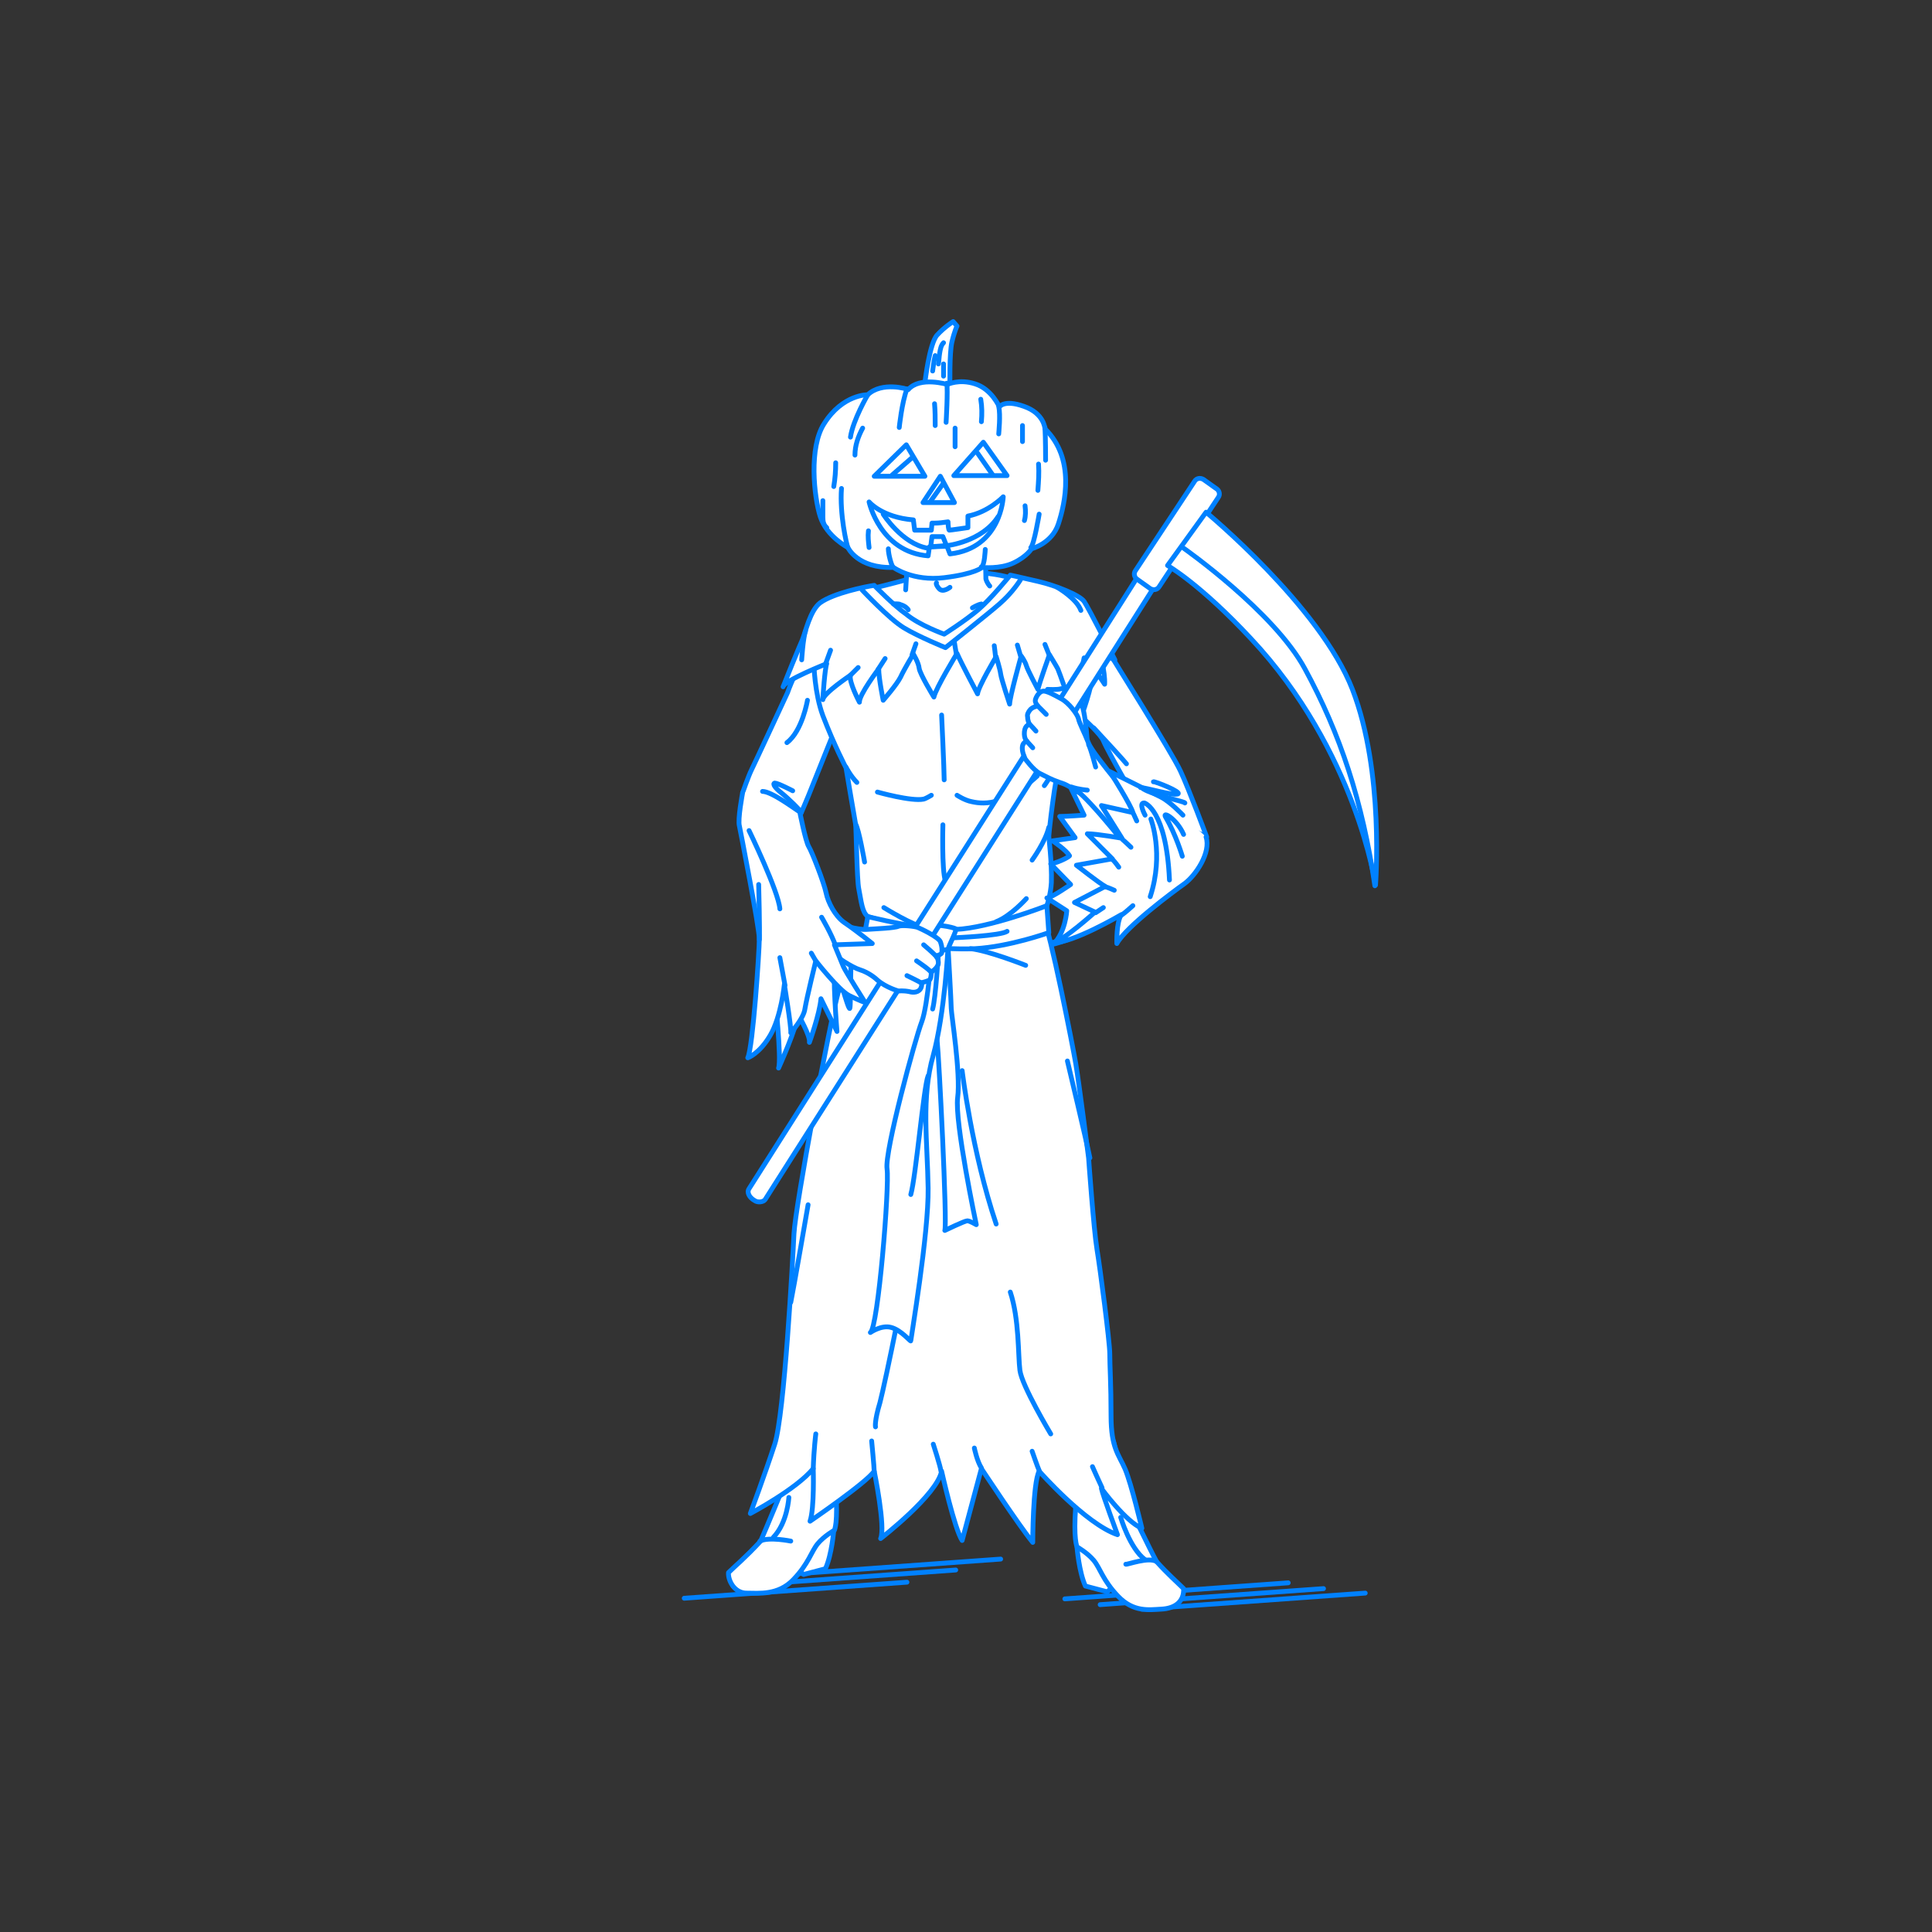 <?xml version="1.0" encoding="utf-8"?>
<!-- Generator: Adobe Illustrator 22.0.1, SVG Export Plug-In . SVG Version: 6.00 Build 0)  -->
<svg version="1.1" id="レイヤー_1" xmlns="http://www.w3.org/2000/svg" xmlns:xlink="http://www.w3.org/1999/xlink" x="0px"
	 y="0px" viewBox="0 0 301 301" style="enable-background:new 0 0 301 301;" xml:space="preserve">
<rect x="0" y="0" width="301" height="301" fill="#333333" stroke="none"/>
<style type="text/css">
	.st0{fill:none;}
	.st1{fill:none;stroke:#0081FF;stroke-width:0.75;stroke-linecap:round;stroke-linejoin:round;stroke-miterlimit:10;}
	.st2{fill:#FFFFFF;stroke:#0081FF;stroke-width:0.75;stroke-linecap:round;stroke-linejoin:round;stroke-miterlimit:10;}
</style>
<g id="guide">
</g>
<rect x="0" y="1" class="st0" width="300" height="300"/>
<g>
	<g>
		<line class="st1" x1="177.9" y1="250.7" x2="212.7" y2="248.2"/>
		<line class="st1" x1="171.4" y1="250" x2="206.2" y2="247.5"/>
		<line class="st1" x1="165.9" y1="249.1" x2="200.7" y2="246.6"/>
	</g>
	<g>
		<line class="st1" x1="121.2" y1="245.4" x2="155.9" y2="242.9"/>
		<line class="st1" x1="114.2" y1="247.1" x2="148.9" y2="244.6"/>
		<line class="st1" x1="106.6" y1="249" x2="141.3" y2="246.5"/>
	</g>
	<g>
		<path class="st2" d="M131.9,92.7c0,0,8.8-2.2,9.4-2.4s3.8-0.9,4.3-0.9s3.8-0.1,5.4-0.2s4.8,0.3,6.3,0.8s7.9,2.3,7.9,2.3
			s-5,7.1-5.5,7.9s-9.5,7.1-12.1,7.2s-12.6-2.1-12.6-2.5S131.9,92.7,131.9,92.7z"/>
		<g>
			<path class="st2" d="M129.9,238.4c0,0-0.3,3.8-1.3,6l-3.4,0.9c0,0-1.9-1.6-1.9-1.8S127.9,237.7,129.9,238.4z"/>
			<path class="st2" d="M122.1,231.5c0,0-2.8,6.8-3.6,8.6c-2.4,2.6-4.1,4-5,4.9c-0.1,1.2,0.9,3.2,2.8,3.2s4.9,0.4,7.3-2.1
				s2.8-4.4,3.8-5.6s2.6-2.1,2.6-2.1s0.6-1.2,0.2-6.4s-0.6-11.4-0.6-11.4l-5.2,1.1C124.3,221.8,122.1,231.1,122.1,231.5z"/>
			<path class="st2" d="M122.9,233.3c0,0-0.2,3.9-2.4,6.2"/>
		</g>
		<g>
			<path class="st2" d="M167.8,241.1c0,0,0.3,3.8,1.3,6l3.4,0.9c0,0,1.9-1.6,1.9-1.8S169.9,240.4,167.8,241.1z"/>
			<path class="st2" d="M175.7,234.2c0,0,3.6,7.5,4.5,9.1c1.6,1.8,3.3,3.3,4.2,4.2c0.1,2-1.3,3.1-3.5,3.2c-1.9,0.1-4.3,0.5-6.7-2
				s-2.8-4.4-3.8-5.6s-2.6-2.1-2.6-2.1s-0.6-1.2-0.2-6.4s0.6-11.4,0.6-11.4l5.2,1.1C173.5,224.4,175.7,233.8,175.7,234.2z"/>
			<path class="st2" d="M174.6,236.4c0,0,1.4,4.8,3.8,6.6"/>
		</g>
		<path class="st2" d="M115.7,123.5c0,0,0.9-2.6,1.4-3.6s5.6-12,5.6-12c0.5-1.5,2.5-5.8,2.5-5.8s5.8-4,7.9-1s-1.9,9.8-1.9,9.8
			s-4.6,11.4-4.9,12.2s-1.5,3.6-1.5,3.6"/>
		<path class="st2" d="M166.9,96.3c0,0,5.4,4.7,5.8,5.2c0.3,0.6,9.8,15.6,11.2,18.6c1.4,3,4.1,10.3,4.1,10.3l-10.7-5.2
			c0,0-4.6-7.9-5.4-9.8c-0.8-1.9-8.6-8.2-8.6-8.2S164.4,96.9,166.9,96.3z"/>
		<path class="st2" d="M126.8,103.4c0,0,0.1,4.6,1.4,8.1c1.8,4.7,3.6,8.1,3.6,8.1s1.4,8.3,1.5,8.8c0.1,0.5,0.2,8.8,0.5,10.1
			c0.4,2,0.5,3.6,1.4,4.3c0,0,12.8,3.9,18.1,3.3c5.3-0.6,9.8-5,9.8-5s0.6-1.7,0.7-3.6c0.1-3.1-0.4-7-0.4-7.2c0-0.4,1-9.7,1.8-11.5
			c1.2-1.8,5-10.3,5.2-15c0.2-4.7-3-6.9-5.2-7.8c-1.3-0.5-10.4,2.7-18.1,3.4c-5.2,0.5-9.9-1.8-11.3-1.3
			C132,99.2,127.6,100.9,126.8,103.4z"/>
		<path class="st2" d="M141.1,91.9l0.3-4.9c0.3,0.2,12.1-1.4,12.1-1.4l0.1,4.6c0.2,0.7,0.6,1.1,0.6,1.1"/>
		<path class="st2" d="M147.1,98.8c0,0,3.3-2.1,5.3-3.8s5-5.4,5-5.4s2.3,0.5,4.4,1c2.6,0.6,6.4,2.1,7.1,3.1s4.8,9.1,4.8,9.1
			s-1.9-0.8-2.4-1.2c0,0,0.9,3,0.8,5c0,0-2.4-3.7-3.2-4.1c0,0-1.2,6.4-2.2,7c0,0-1.7-4.9-1.9-5.3s-1.3-2.2-1.3-2.2s-1.5,4.2-1.8,5.4
			c0,0-1.6-3-1.8-3.7s-0.8-1.5-0.8-1.5s-1.8,6.4-1.8,7.5c0,0-1.3-3.9-1.4-4.7c-0.1-0.8-0.7-2.7-0.7-2.7s-2.8,4.7-2.9,5.8
			c0,0-2.5-4.7-3.2-6.3c0,0-3.3,5.4-3.6,6.8c0,0-2.2-3.6-2.3-4.5c-0.1-0.9-0.9-2.2-0.9-2.2s-1.4,2.3-2,3.6c-0.6,1.2-2.7,3.6-2.7,3.6
			s-0.7-3.4-0.7-4.9c0,0-3.1,4.1-3,5.2c0,0-1.7-3.2-1.4-4.2c0,0-4.2,2.8-4.3,3.8c0-0.4,0.3-4.8,0.6-5.6c0,0-6.6,2.6-6.8,3.6
			c0.3-0.8,2.5-6.2,3-7.3c0.5-1.2,1.2-4.6,2.8-5.8c2.1-1.5,7-2.5,8.4-2.7c0,0,3.1,3.2,5,4.5C143.2,97.4,147.1,98.8,147.1,98.8z"/>
		<path class="st1" d="M131.8,119.5c0,0,0.7,1.4,1.7,2.4"/>
		<path class="st1" d="M149.1,123.9c0,0,1.2,0.8,2.3,1c2.2,0.5,5.4,0.4,10.2-4"/>
		<path class="st1" d="M146.9,128.5c0,0-0.2,7,0.4,8.8"/>
		<path class="st1" d="M134.7,134.3c0,0-0.9-5.2-1.4-5.9"/>
		<path class="st2" d="M135.8,145c0,0-3.6,3.8-5.1,9.2s-6.8,33.8-7,38s-1.5,28.2-3,32.8s-3.8,10.8-3.8,10.8s7.2-3.8,9.8-7
			c0,0,0.2,6.2-0.5,8.2c0,0,8.8-6,10-7.8c0,0,1.8,8.8,1,10.5c0,0,8.8-6.8,9.5-10.5c0,0,2,9,3.2,10.8l3-11.2c0,0,5.8,8.8,8,11.5
			c0,0,0-9.2,1-11.1c0,0,7.2,8.2,12.2,9.9c0,0-2.3-6.2-2.5-7.2c0,0,3.8,5.2,6.3,6.2c0,0-1.6-6.8-2.6-9.2c-1-2.3-2.2-3.3-2.2-8.3
			s-0.2-7.8-0.2-9.7c0-1.8-1.5-13.3-2-16.3s-1.3-14.2-1.3-14.2s-1.5-11.8-2-14.7s-4-20.7-5.1-22.8C162.7,142.9,145.3,147,135.8,145z
			"/>
		<path class="st2" d="M135.2,142.8c0,0,4.3,1.1,9.2,1.8c1.1,0.2,3.5,0.3,4.5,0.2c5.2-0.2,14.2-3.7,14.2-3.7l0.3,4.2
			c0,0-6.1,2.2-11.5,2.5s-17.4-1.2-17.4-1.2L135.2,142.8z"/>
		<path class="st1" d="M149.9,166.8c0,0,1.5,12.6,5.3,23.9"/>
		<path class="st1" d="M136.4,222.3c0,0-0.2-0.8,0.7-3.8c0.8-3,4.7-22,4.8-24.3"/>
		<path class="st1" d="M139.2,94.1c0,0,0.8-0.1,1.1,0.1c0.7,0.2,1.1,0.6,1.2,0.8"/>
		<path class="st2" d="M145.9,90.8c0,0-0.2,0.2,0.4,0.9s1.7-0.2,1.7-0.2"/>
		<path class="st1" d="M151.5,94.7c0,0,0.8-0.5,1.4-0.6"/>
		<path class="st2" d="M163.2,107.4c0,0,1.6,0.1,2.1-0.1c0.5-0.2,2.7,1.6,2.8,1.7c1,0.8,1.3,6.6,1.3,6.8s-2.8-5.8-2.8-5.8l-2.6-1
			C163.9,109,162.7,108.4,163.2,107.4z"/>
		<path class="st1" d="M175.5,119c-0.2-0.3-3.6-4-5.1-5.6"/>
		<path class="st1" d="M146.7,111.4c0,0,0.4,8.5,0.4,10.1"/>
		<g>
			<g>
				<path class="st2" d="M144.1,59.6c0,0,0.7-6.1,1.9-7.4c1.2-1.3,2.5-2.1,2.5-2.1l0.6,0.7c0,0-0.4,0.8-0.8,2.5s-0.3,6.9-0.3,6.9
					s-3.1,0.8-3.6-0.4"/>
				<path class="st1" d="M145.3,57.8c0.1-0.8,0.2-1.6,0.4-2.4"/>
				<path class="st1" d="M146.2,56.7c0.1-0.6,0.1-1.1,0.2-1.7c0.1-0.6,0.2-1.2,0.6-1.6"/>
				<path class="st1" d="M147,58.6c0-0.6,0-1.2,0-1.9"/>
			</g>
			<path class="st2" d="M135.2,61.5c0,0-3.9-0.1-6.8,4.5c-2.4,3.7-1.6,11.4-0.6,14.5c1,3.1,4.3,4.8,4.3,4.8s1.5,3.3,7.1,3.1
				c0,0,3,2.2,7.9,1.6s5.9-1.6,5.9-1.6s2.8,0.3,4.9-0.7s2.8-2.2,2.8-2.2s3.2-0.8,4.2-3.9s2.7-10.1-2.1-14.8c0,0-0.1-2.4-3.3-3.5
				c-3.1-1.1-3.8,0.1-3.8,0.1s-1.2-2.8-3.8-3.6c-2.5-0.8-4.3,0.1-4.3,0.1s-4.3-1.3-6.1,0.8C141.4,60.6,137.4,59.4,135.2,61.5z"/>
			<polygon class="st2" points="141.2,69.3 136.2,74.2 144.1,74.2 			"/>
			<polygon class="st2" points="148.6,74.1 156.9,74.1 153.2,68.9 			"/>
			<polygon class="st2" points="146.5,74.2 143.8,78.3 148.7,78.3 			"/>
			<path class="st2" d="M150.8,80.4l0,1.8c0,0-2.7,0.4-2.9,0.4c-0.1,0-0.2-0.7-0.2-1.3c-0.7,0.1-1.4,0.2-2.1,0.2c-0.1,0-0.3,0-0.4,0
				l-0.1,1.1h-2.6l-0.2-1.6c-4.9-0.4-6.9-2.8-6.9-2.8s1.7,7.8,9.2,8.4c0.1-0.7,0.2-1.4,0.2-1.4l2.7-0.2l0.5,1.3
				c8-0.9,8.3-8.9,8.3-8.9S154,79.8,150.8,80.4z"/>
			<path class="st1" d="M137.6,80.1c0,0,2.9,4.6,6.9,5.3"/>
			<path class="st1" d="M145,85.2c0-0.1,0.2-1.6,0.2-1.6h1.7l0.6,1.5L145,85.2z"/>
			<path class="st1" d="M147.6,85c0,0,5.4-0.6,7.9-4.5"/>
			<line class="st2" x1="142.1" y1="71.3" x2="139" y2="74"/>
			<line class="st2" x1="152.3" y1="70.6" x2="154.6" y2="73.9"/>
			<line class="st2" x1="146.9" y1="75.4" x2="144.9" y2="78.2"/>
			<path class="st1" d="M135.2,61.5c0,0-2.3,3.9-2.7,6.6"/>
			<path class="st1" d="M132.1,85.3c-0.2-0.4-1.3-5.2-1-9.2"/>
			<path class="st1" d="M140.1,66.6c0,0,0.4-3.9,1.2-6"/>
			<path class="st1" d="M139.1,88.3c-0.2-0.2-0.7-1.9-0.7-2.8"/>
			<path class="st1" d="M153.5,85.6c0,0-0.1,2.6-0.6,2.7"/>
			<path class="st1" d="M155.6,67.6c0-0.2,0.3-2.9,0-4.3"/>
			<path class="st1" d="M162.9,71.7c0-0.2,0-3.5-0.1-5.1"/>
			<path class="st1" d="M147.4,65.8c0,0,0.3-5.1,0.1-6.1"/>
			<path class="st1" d="M161.9,80.1c0,0-0.8,4.8-1.3,5.2"/>
			<path class="st1" d="M129.9,75.8c0.2-1.2,0.3-2.4,0.3-3.7"/>
			<path class="st1" d="M133.2,70.9c0-1.5,0.5-2.9,1.2-4.2"/>
			<path class="st1" d="M145.6,62.9c0.1,1.1,0.1,2.3,0.1,3.4"/>
			<path class="st1" d="M148.8,66.7c0,1,0,1.9,0,2.9"/>
			<path class="st1" d="M161.8,72.3c0.1,1.4,0,2.7-0.1,4.1"/>
			<path class="st1" d="M159.7,78.8c0.1,0.8,0.1,1.6-0.1,2.3"/>
			<path class="st1" d="M128.2,78c0,0.9,0,1.7,0,2.6c0,0.6,0.1,1.2,0.6,1.6"/>
			<path class="st1" d="M135.3,82.7c-0.1,0.9,0,1.7,0.1,2.6"/>
			<path class="st1" d="M152.8,62.2c0.2,1.2,0.2,2.3,0.1,3.5"/>
			<path class="st1" d="M159.3,66.3c0,0.8,0,1.7,0,2.5"/>
		</g>
		<path class="st1" d="M164.7,91.5c0,0,3,1.7,3.7,3.6"/>
		<path class="st2" d="M125.8,109.1c0,0-0.8,4.8-3.2,6.6"/>
		<path class="st1" d="M148.7,146.1c0,0,7.2-0.3,8.2-1"/>
		<path class="st1" d="M140.1,145.1c0,0,4.2,0.8,4.5,0.7"/>
		<path class="st1" d="M137.8,146.1c0,0,7,0.1,7.2,0.2"/>
		<path class="st1" d="M159.9,140c0,0-2.4,2.7-4.7,3.6"/>
		<path class="st1" d="M137.7,141.4c0,0,4.7,2.9,6.2,3"/>
		<path class="st1" d="M135.2,150.9c0.2-0.1,5.7-3.1,8.4-3.4"/>
		<path class="st1" d="M159.8,150.4c0,0-5.8-2.3-8.6-2.6"/>
		<path class="st1" d="M160.8,134c0,0,2.1-2.9,2.6-5.1"/>
		<path class="st1" d="M166.3,165.3c0,0,3,12.6,3.5,15.1"/>
		<path class="st1" d="M125.9,187.7c0,0-2.3,13.3-2.7,15.2"/>
		<path class="st1" d="M157.4,201.3c1.4,4.2,1.2,9.8,1.5,12.2s4.8,9.9,4.8,9.9"/>
		<path class="st1" d="M127.1,223.4c0,0-0.3,2.3-0.4,5.4"/>
		<path class="st1" d="M135.8,224.5c0,0,0.4,4.1,0.4,4.8"/>
		<path class="st1" d="M145.4,225c0,0,1.1,3.4,1.2,4.2"/>
		<path class="st1" d="M151.8,225.6c0,0,0.4,2,1.1,3.1"/>
		<path class="st1" d="M160.8,226.1c0,0,0.9,2.6,1.1,3"/>
		<path class="st1" d="M170.2,228.5c0,0,1.2,2.7,1.5,3.3"/>
		<line class="st1" x1="129.4" y1="101.3" x2="128.6" y2="103.5"/>
		<path class="st1" d="M124.9,102.8c0,0,0.2-3.3,0.6-4.5"/>
		<line class="st1" x1="133.7" y1="104" x2="132.4" y2="105.3"/>
		<line class="st1" x1="137.9" y1="102.6" x2="136.8" y2="104.3"/>
		<line class="st1" x1="142.7" y1="100.3" x2="142.1" y2="102"/>
		<path class="st1" d="M148.7,100.1c0,0,0.2,1.3,0.3,1.8"/>
		<path class="st1" d="M154.9,100.6c0,0,0.2,1.5,0.2,1.7"/>
		<line class="st1" x1="158.5" y1="100.5" x2="159" y2="102.2"/>
		<line class="st1" x1="162.8" y1="100.4" x2="163.4" y2="101.9"/>
		<g>
			<path class="st2" d="M145.2,147.5c0,0,0.5,11.9,0.8,14.6s1.6,28.6,1.2,29.6c0,0,3.1-1.5,3.5-1.5s1.4,0.6,1.4,0.6
				s-3.4-16.1-2.9-19.8s-1-13-1-13.9s-0.5-9.6-0.5-9.6L145.2,147.5z"/>
			<g>
				<g>
					<path class="st2" d="M145.2,147.7c0,0-0.6,8.9-1.6,11.5s-5.8,20.2-5.4,22.9s-1.4,24.8-2.6,25.5c0,0,1.7-1.2,3.2-0.8
						c1.6,0.4,3.1,2.3,3.1,2.1c0-0.3,2.8-16.7,2.7-23.8c-0.1-7.1-1.1-14.1,0.8-20.7c1.8-6.6,2.3-16.8,2.3-16.8L145.2,147.7z"/>
					<path class="st1" d="M141.9,186.1c0.8-2.8,2-16.8,2.7-18.5"/>
				</g>
				<path class="st1" d="M146.2,148.4c0,0-0.4,7-0.9,8.8"/>
			</g>
			<path class="st2" d="M144.4,144.5c0,0,0.7,2.9,0.9,3.2c0.2,0.3,0.1,0.5,1.1,0.4c0.9-0.1,1.3-0.1,1.4-0.5s1.3-2.7,1.1-2.9
				C148.6,144.5,145.2,143.7,144.4,144.5z"/>
		</g>
		<path class="st2" d="M145.1,123.9c0,0-0.8,0.5-1.2,0.6c-1.9,0.4-7.2-1.1-7.2-1.1"/>
		<path class="st1" d="M162.7,122.4c0.2-0.2,2.3-3.6,2.3-3.6"/>
		<g>
			<path class="st2" d="M117.5,187c-0.7-0.4-1.2-1.2-0.8-1.8l63-99.2c0.5-0.7,1.4-0.8,2.1-0.4c0.7,0.5,0.8,1.4,0.4,2.1l-63,99.2
				C118.9,187.3,118,187.4,117.5,187z"/>
			<g>
				<path class="st2" d="M179.2,91.7l-2.1-1.5c-0.4-0.3-0.5-0.9-0.2-1.3l9.2-13.9c0.3-0.5,0.9-0.6,1.4-0.3l2.1,1.5
					c0.4,0.3,0.5,0.9,0.2,1.3l-9.2,13.9C180.3,91.9,179.7,92,179.2,91.7z"/>
				<path class="st2" d="M187.9,79.8c0,0,17.8,14.7,22.8,27.6s3.6,30.5,3.6,30.5s-3-20.9-19.4-38.4c-7.9-8.5-13-11.4-13-11.4
					L187.9,79.8z"/>
				<path class="st1" d="M184.4,85.4c0,0,14.1,9.9,18.9,18.8c5.5,10.1,9,20.7,10.9,33.8"/>
			</g>
		</g>
		<g>
			<path class="st2" d="M166.9,122.9l2,4.1c0,0-2.8,0.2-3.8,0.2l2.4,3.3l-3.5,0.5c0,0,2.2,1.5,2.6,2.3c0.3,0-1.4,1-2.9,1.3l3.1,3.2
				c0,0-3,2.1-3.7,2.1l3.1,2c0,0-0.2,3.4-2.1,5.2c0,0,7.8-1.7,11.2-7.8s3.2-10.8,3.2-10.8L166.9,122.9z"/>
			<g>
				<path class="st2" d="M177.8,126.3c0,0-7.5-8.7-8.2-10.5c-0.7-1.8-1.4-3-1.6-3.9c-0.2-0.7-1.5-2.4-2.6-3c-1.1-0.6-2.5-1.4-3-1.2
					c-0.6,0.1-1.2,1.2-1.1,1.6c0.1,0.4,0.4,0.7,0.4,0.7s-0.9,0.1-1.3,0.7c-0.2,0.3-0.4,0.6-0.3,1c0,0.6,0.3,1.2,0.3,1.2
					s-0.7,0-0.8,1.1c-0.1,1.1,0.4,1.5,0.4,1.5s-1.1,0.1-0.6,1.9l0.3,0.8c0,0,1.3,1.8,2.3,2.3c1,0.5,1.9,1,3.1,1.4
					c1.3,0.4,1.6,0.8,2,0.9c1.4,0.3,7,7.3,7,7.3L177.8,126.3z"/>
				<line class="st2" x1="163" y1="111.3" x2="161.6" y2="109.9"/>
				<line class="st2" x1="161.4" y1="113.9" x2="160.3" y2="112.7"/>
				<line class="st2" x1="160.9" y1="116.5" x2="159.9" y2="115.4"/>
				<path class="st2" d="M169.4,123.1c0,0-1.4-0.1-2.5-0.5"/>
			</g>
			<path class="st2" d="M187.9,130.4c0.8,2.4-1.6,6-3.4,7.3c-1.7,1.2-9.1,6.7-10.5,9.3c0,0-0.1-3.3,0.7-4.5c0,0-7.8,4.6-10.6,4.3
				c1.4-0.1,6.5-4.7,6.5-4.7l-3.2-1.5l4.8-2.5c-0.8-0.4-4.5-3.3-4.5-3.3l5.6-1l-3.9-3.9c1.5,0,5.4,0.7,5.4,0.7l-3.2-5.1l4.9,1.1
				c-0.2-1-3.6-6.4-3.6-6.4s6.6,3.3,8,4c1.4,0.7,3.4,2.8,3.4,2.8"/>
			<path class="st2" d="M182.2,137.1c-0.5-11-3.9-12-3.9-12c-1-0.1,0.1,1.9,0.1,1.9"/>
			<path class="st1" d="M184.2,133.4c0,0-1-3.4-2.6-6.1c-0.6-1,1.7,0.2,2.8,2.7"/>
			<path class="st2" d="M184.6,125.1c0.1-0.2-4.9-1.2-6.5-2.2"/>
			<path class="st1" d="M176.5,141.1c0,0-1.2,1.1-1.8,1.5"/>
			<line class="st1" x1="177.1" y1="127.9" x2="176.6" y2="126.8"/>
			<path class="st2" d="M174.3,135.1c0,0-0.7-1-1-1.2"/>
			<path class="st1" d="M174.9,130.8c0,0,0.8,0.7,1.3,1.2"/>
			<path class="st1" d="M173.6,138.7c0,0-1.1-0.5-1.3-0.5"/>
			<path class="st1" d="M171.9,141.4c0,0-0.6,0.4-1.2,0.8"/>
			<path class="st1" d="M179.3,127.6c0,0,2.1,5.4-0.1,12.1"/>
			<path class="st2" d="M179.7,121.8c0.2-0.1,4.5,1.6,3.8,1.9s-5-1-5.8-1"/>
			<path class="st2" d="M170.7,119.5c0,0-0.7-2.7-1.1-3.5"/>
		</g>
		<g>
			<path class="st1" d="M123.5,123.2c0,0-2.3-1.2-2.8-1.2c-0.4,0.1,0.1,0.8,1,1.5c0.9,0.7,3.1,2.8,3.1,3.1"/>
			<path class="st2" d="M120.7,154.9c0,0,1.1,10.1,0.6,11.5c0,0,2.9-6.4,3-8.4c0,0,2,3.4,1.8,4.4c0,0,1.6-4.4,1.8-6.8l2.5,5.1
				c0,0-0.8-9.6-0.2-10.5c0,0,2,7.4,2.2,6.9s0-9.2,0.5-10s-3.6-3-4.2-2.6S120.7,154.9,120.7,154.9z"/>
			<path class="st2" d="M130.8,144c0,0,2.8,0.9,4.2,0.8s4.4-0.2,5-0.5c0.6-0.2,2.5,0,3,0.2c0.5,0.2,3.2,1.5,3.5,2.2
				c0.3,0.8,0.3,1.5,0.2,1.8c-0.2,0.3-0.8,0.4-0.8,0.4s0.5,1,0.2,1.5c-0.2,0.5-0.9,1-1,1c0,0,0,1.1-0.3,1.3
				c-0.4,0.2-1.2,0.4-1.2,0.4s0.1,0.8-0.4,1.2c-0.6,0.5-1.5,0.2-1.5,0.2c-1-0.2-1.7-0.1-1.7-0.1s-1.9-0.5-3.3-1.7
				c-0.3-0.3-1.4-1.2-2.7-1.6s-3.7-2-4.8-3S130.8,144,130.8,144z"/>
			<path class="st2" d="M115.7,123.5c0,0-0.8,4.2-0.5,5.2c0.2,1,3.1,15.8,3.1,17.6s-1,16.9-1.8,18.5c0,0,1.8-0.6,3.5-3.5
				s2.2-7.9,2.2-7.9s1.1,6.6,1,7.5c0,0,2-2.2,2.2-3.7c0.3-1.8,1.7-7.5,1.7-7.5s3.6,4.6,5.2,5.4s2.5,1.1,2.5,1.1s-3.1-4.9-3.4-5.6
				s-1.4-3.4-1.4-3.4l5.9-0.2c0,0-2.2-1.8-4.4-3.3c-1.4-1-2.5-3.1-2.8-4.6s-2.2-6.4-2.7-7.2s-1.4-5.4-1.4-5.4
				c-0.8-0.5-4.4-3.2-5.8-3.2"/>
			<path class="st2" d="M143.9,147.2c0,0,1.9,1.6,2,1.9"/>
			<path class="st2" d="M142.8,149.7c0,0,2.4,1.6,2.3,1.9"/>
			<path class="st2" d="M141.3,152c0,0,2.1,1,2.3,1.2"/>
			<path class="st1" d="M116.7,129.4c0,0,4.6,9.5,4.8,12.2"/>
			<path class="st1" d="M118.2,137.8c0,0,0.2,7.5,0.1,8.6"/>
			<path class="st1" d="M128,142.9c0,0,1.6,2.7,2.2,4.5"/>
			<path class="st1" d="M121.5,149.2c0,0,0.6,3.2,0.8,4.3"/>
			<line class="st2" x1="126.4" y1="148.5" x2="127.2" y2="149.9"/>
		</g>
		<path class="st1" d="M134.3,91.9c0,0,4.2,4.5,6.5,5.9s6.5,3.1,6.5,3.1s6.7-5.3,8.4-6.8c2.1-1.8,3.3-3.8,3.3-3.8"/>
	</g>
	<path class="st2" d="M175.4,243.7c0.2,0.1,3.6-1.2,4.8-0.4"/>
	<path class="st2" d="M123.2,240.1c0,0-3.4-0.7-4.8,0"/>
</g>
</svg>
